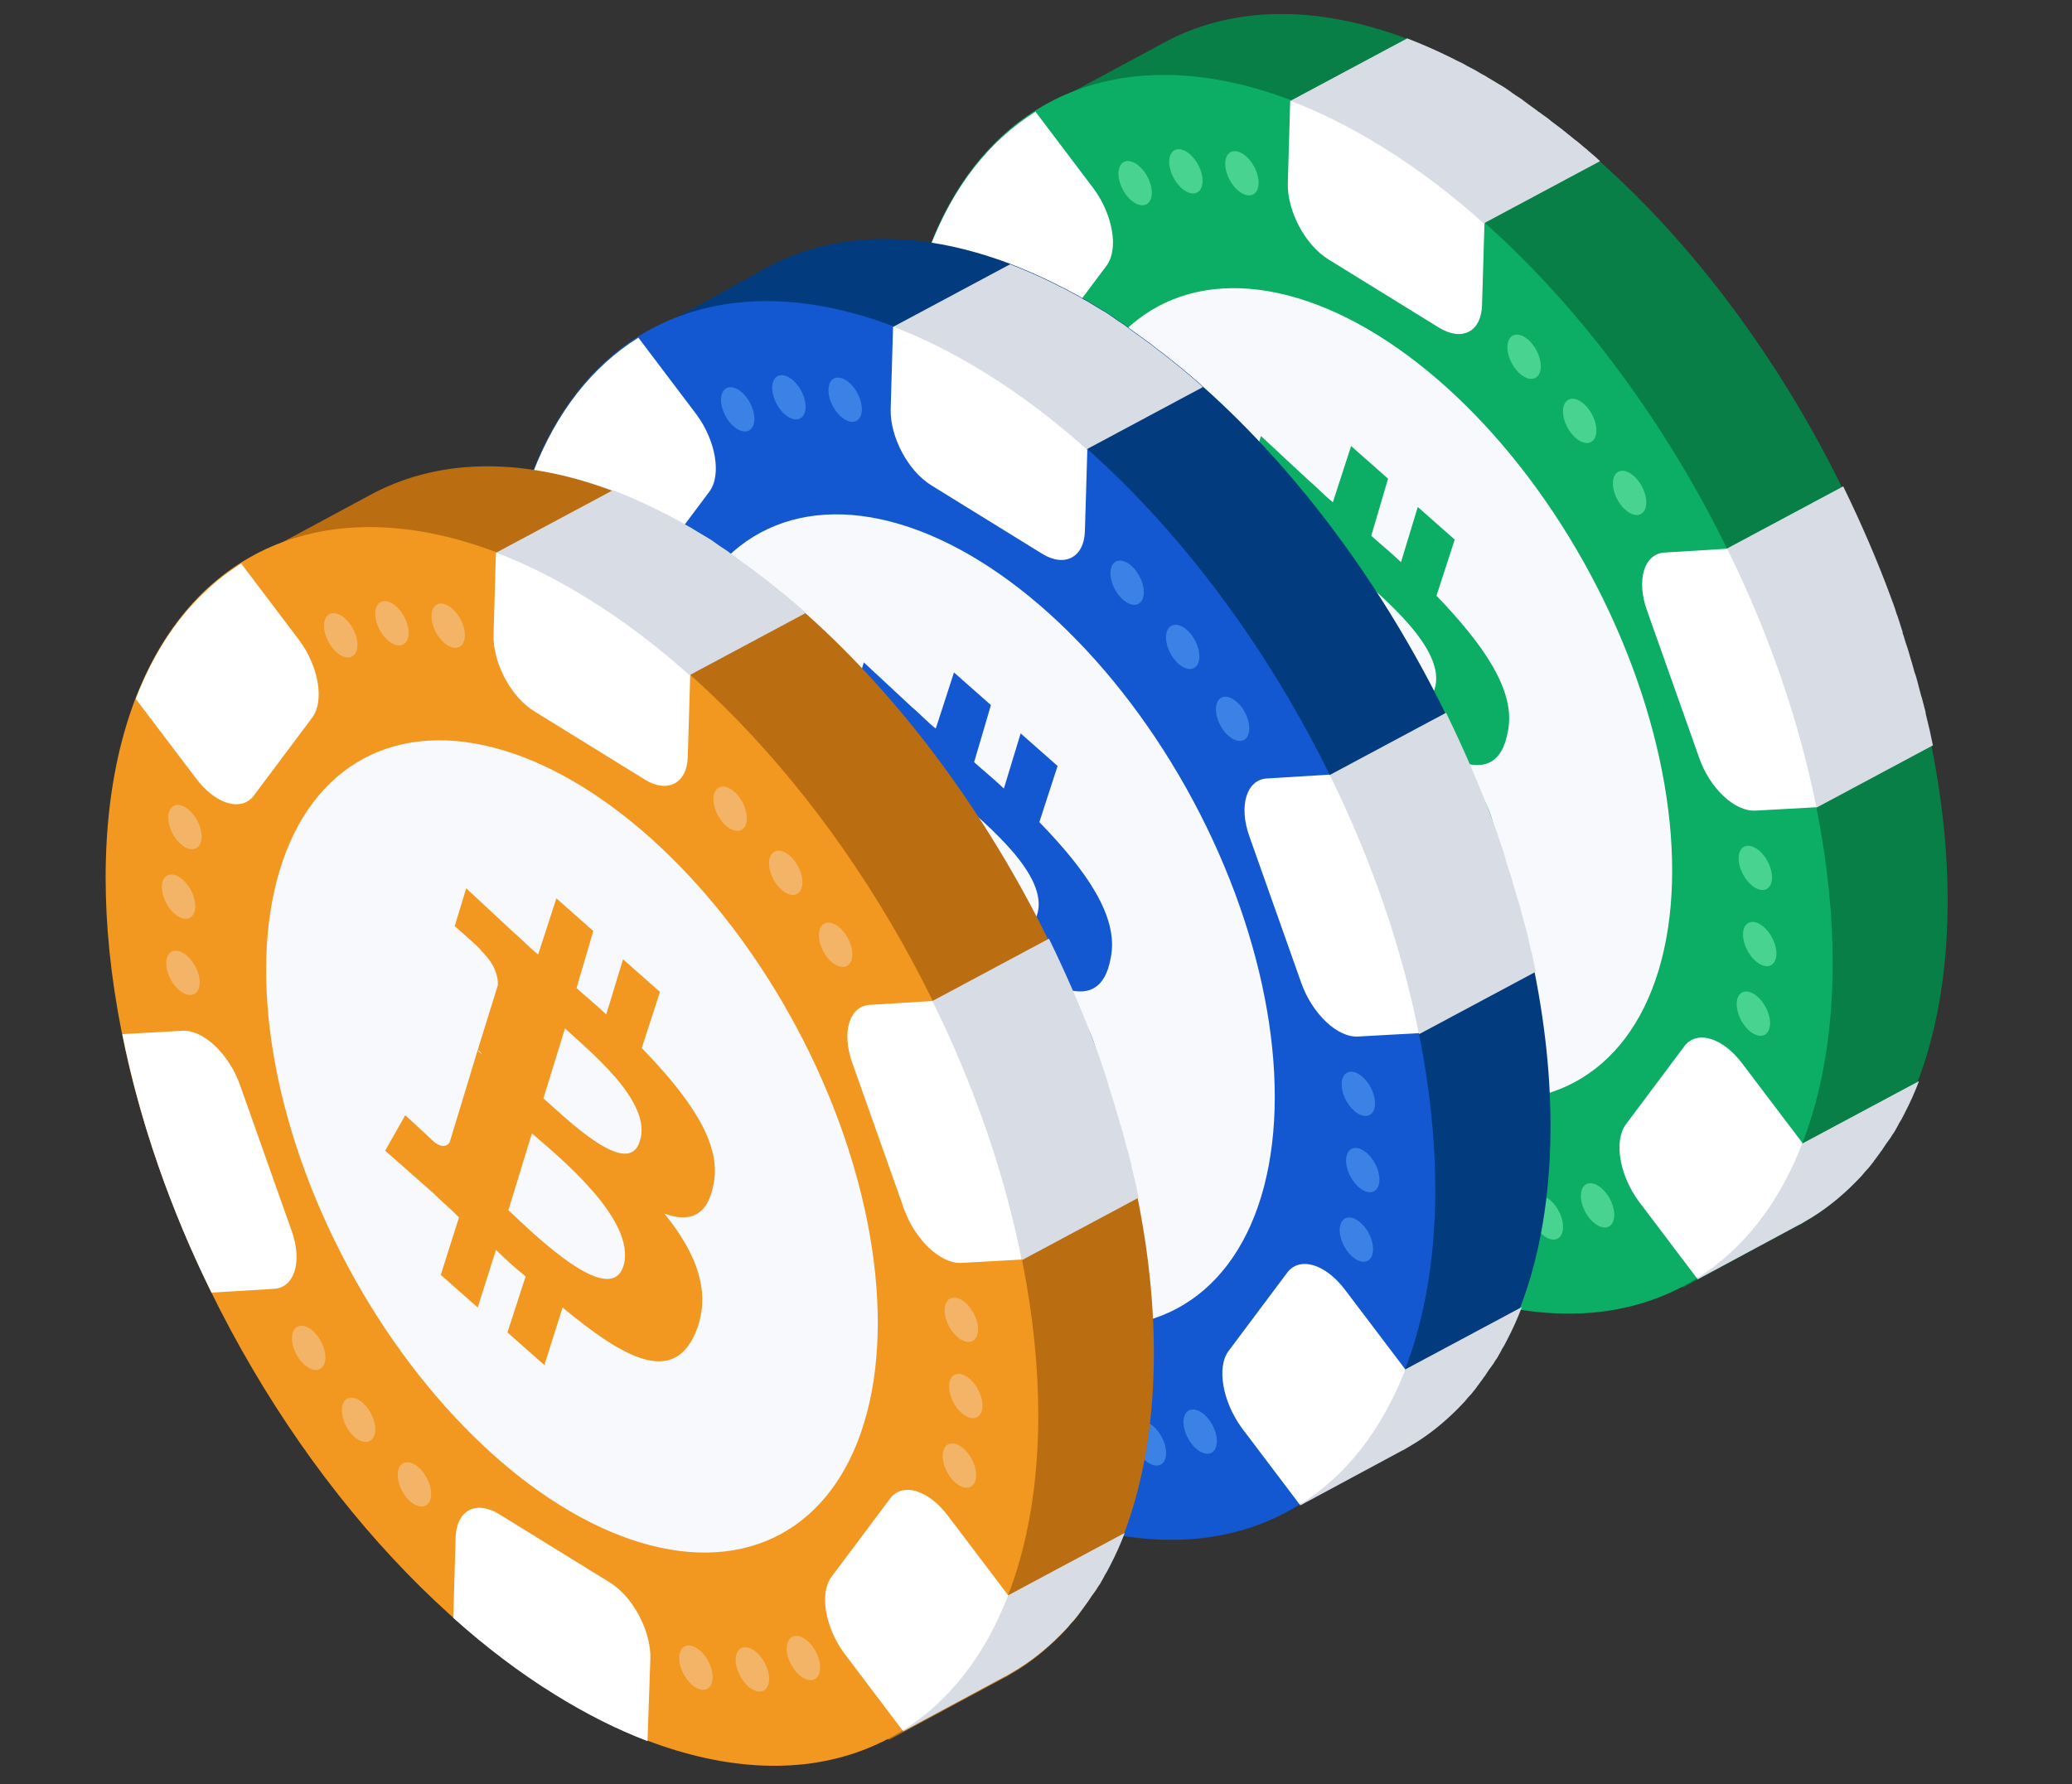 <?xml version="1.0" encoding="UTF-8"?>
<svg width="375" height="323" overflow="visible" preserveAspectRatio="none" version="1.2" viewBox="0 0 432 372" xml:space="preserve" xmlns="http://www.w3.org/2000/svg"><rect x="0" y="0" width="432" height="372" fill="#333333" stroke="none"/><g transform="translate(1 1)"><style type="text/css">
	.st0_1566829093388{display:none;}
	.st1{display:inline;fill:#1358D1;}
	.st2{fill:#051423;}
	.st3{fill:#CFDAE2;}
	.st4{fill:#A5C0D6;}
	.st5{fill:#04542C;}
	.st6_1566829093388{fill:#087F46;}
	.st7_1566829093388{fill:#48D391;}
	.st8_1566829093388{fill:#0CAD64;}
	.st9{fill:#065B31;}
	.st10{display:inline;}
	.st11{fill:#397EE2;}
	.st12{fill:#082242;}
	.st13{fill:#76BBFF;}
	.st14{display:inline;fill:#A5C0D6;}
	.st15{display:inline;fill:#F7F9FC;}
	.st16{display:inline;fill:#0CAD64;}
	.st17{display:inline;fill:#082242;}
	.st18{display:inline;fill:#374B5B;}
	.st19{display:inline;fill:#F9DAA2;}
	.st20{display:inline;fill:#F29820;}
	.st21_1566829093388{fill:#F7F9FC;}
	.st22{fill:#7491A5;}
	.st23_1566829093388{fill:#033B7F;}
	.st24_1566829093388{fill:#3C81E5;}
	.st25_1566829093388{fill:#1358D1;}
	.st26_1566829093388{fill:#F29820;}
	.st27{fill:#0F6B3F;}
	.st28_1566829093388{fill:#BA6D11;}
	.st29_1566829093388{fill:#F4B467;}
	.st30{fill:#163F68;}
	.st31_1566829093388{fill:#FFFFFF;}
	.st32{fill:#EDF1F7;}
	.st33{fill:#446172;}
	.st34{fill:#2C414C;}
	.st35{clip-path:url(#SVGID_2_);}
	.st36{fill:#93530D;}
	.st37{opacity:0.5;fill:#93530D;}
	.st38{clip-path:url(#SVGID_4_);}
	.st39{opacity:0.52;fill:#065B31;}
	.st40{fill:#E08820;}
	.st41{clip-path:url(#SVGID_6_);}
	.st42{fill:#9B570D;}
	.st43{opacity:0.39;fill:#BA6D11;}
	.st44{clip-path:url(#SVGID_8_);}
	.st45{fill:#395460;}
	.st46{fill:#567282;}
	.st47{fill:#C4D9E8;}
	.st48{fill:#753E07;}
	.st49{fill:url(#SVGID_9_);}
	.st50{clip-path:url(#SVGID_11_);}
	.st51{clip-path:url(#SVGID_13_);}
	.st52{clip-path:url(#SVGID_15_);}
	.st53{clip-path:url(#SVGID_17_);}
	.st54{fill:#D3D2D1;}
	.st55{fill:#DB841D;}
	.st56_1566829093388{fill:#D8DDE5;}
</style>
				<path class="st6_1566829093388" d="m299.3 241.6c-0.3-0.2-0.5-0.4-0.8-0.5-0.6-0.4-1.2-0.9-1.9-1.3-0.2-0.2-0.5-0.4-0.7-0.5-0.6-0.5-1.3-0.9-1.9-1.4-0.2-0.2-0.4-0.3-0.6-0.5-0.7-0.5-1.3-1-2-1.5-0.2-0.1-0.3-0.3-0.5-0.4-0.7-0.6-1.4-1.1-2.1-1.7-0.1-0.1-0.2-0.2-0.4-0.3-0.8-0.6-1.5-1.3-2.3-1.9l-0.2-0.2c-27.2-23.4-49.8-57.6-62.9-93.4-0.4-1.1-0.8-2.1-1.1-3.2-0.1-0.2-0.1-0.3-0.2-0.5-0.3-0.9-0.6-1.9-0.9-2.8-0.1-0.2-0.2-0.5-0.2-0.7-0.3-0.8-0.5-1.7-0.8-2.5l-0.3-0.9c-0.2-0.8-0.5-1.6-0.7-2.4-0.1-0.3-0.2-0.7-0.3-1-0.2-0.8-0.4-1.5-0.7-2.3-0.1-0.3-0.2-0.7-0.3-1-0.2-0.8-0.4-1.5-0.6-2.3-0.1-0.3-0.2-0.7-0.3-1-0.2-0.8-0.4-1.5-0.6-2.3-0.1-0.3-0.2-0.7-0.2-1-0.2-0.8-0.4-1.7-0.6-2.5-0.1-0.3-0.1-0.5-0.2-0.8-3-13.6-4.4-27.2-4-40 0.5-15.9 3.7-29.3 9.2-40 0-0.1 0.1-0.2 0.1-0.2 0.3-0.6 0.6-1.2 1-1.8 0.1-0.1 0.1-0.2 0.2-0.4 0.3-0.6 0.6-1.1 0.9-1.6 0.1-0.1 0.2-0.3 0.2-0.4 0.3-0.5 0.6-1 1-1.5 0.1-0.1 0.2-0.3 0.3-0.4 0.3-0.5 0.7-1 1-1.5 0.1-0.1 0.2-0.2 0.3-0.4 0.1-0.1 0.1-0.2 0.2-0.2l-7.5-1.7 23.4-12.6c13.9-7.7 31.5-8.4 51.1-1 3.1 1.2 6.3 2.6 9.5 4.2 0.1 0 0.1 0.1 0.2 0.1 0.7 0.4 1.5 0.7 2.2 1.1 0.2 0.1 0.3 0.2 0.5 0.3 0.6 0.3 1.3 0.7 1.9 1 0.3 0.2 0.7 0.4 1 0.6 0.5 0.3 1 0.5 1.4 0.8 0.8 0.5 1.7 1 2.5 1.5 0.9 0.5 1.8 1.1 2.6 1.7 0.2 0.2 0.5 0.3 0.7 0.5 0.6 0.4 1.3 0.8 1.9 1.3 0.3 0.2 0.5 0.4 0.8 0.6 0.6 0.4 1.2 0.9 1.8 1.3 0.2 0.2 0.5 0.4 0.7 0.5 0.6 0.5 1.3 0.9 1.9 1.4 0.2 0.2 0.4 0.3 0.6 0.5 0.7 0.5 1.3 1 2 1.5 0.2 0.1 0.3 0.3 0.5 0.4 0.7 0.6 1.4 1.1 2.1 1.7 0.1 0.1 0.3 0.2 0.4 0.3 0.8 0.6 1.5 1.3 2.3 1.9l0.2 0.2c0.8 0.7 1.7 1.4 2.5 2.2 20.1 17.9 37.6 41.8 50.4 67.8 3.7 7.6 7.1 15.4 10 23.3 0.4 1.1 0.8 2.1 1.1 3.2 0.1 0.2 0.1 0.3 0.2 0.5 0.3 0.9 0.6 1.8 0.9 2.8 0.1 0.3 0.2 0.5 0.2 0.8 0.3 0.8 0.5 1.7 0.8 2.5l0.3 0.9c0.2 0.8 0.5 1.6 0.7 2.4 0.1 0.3 0.2 0.7 0.3 1 0.2 0.8 0.4 1.5 0.7 2.3 0.1 0.4 0.2 0.7 0.3 1.1 0.2 0.8 0.4 1.5 0.6 2.3 0.1 0.4 0.2 0.7 0.3 1 0.2 0.8 0.4 1.5 0.6 2.3 0.1 0.3 0.2 0.7 0.2 1 0.2 0.8 0.4 1.7 0.6 2.5 0.1 0.3 0.1 0.5 0.2 0.8 0.2 1.1 0.5 2.2 0.7 3.3 2.5 12.5 3.7 24.9 3.3 36.8-0.4 12.7-2.6 23.9-6.2 33.3-0.9 2.4-1.9 4.6-3 6.7 0 0.1-0.1 0.2-0.1 0.2-0.3 0.6-0.6 1.2-1 1.8-0.1 0.1-0.1 0.2-0.2 0.4-0.3 0.5-0.6 1.1-0.9 1.6-0.1 0.1-0.2 0.3-0.3 0.4-0.3 0.5-0.6 1-1 1.5-0.1 0.1-0.2 0.3-0.3 0.4-0.3 0.5-0.7 1-1 1.5-0.1 0.1-0.2 0.2-0.3 0.4-0.4 0.5-0.7 1-1.1 1.5-0.1 0.1-0.2 0.2-0.2 0.3l-1.2 1.5-0.2 0.2c-0.5 0.5-0.9 1.1-1.4 1.6-3 3.2-6.3 6-9.8 8.2-0.7 0.4-1.3 0.8-2 1.2l-0.5 0.3-0.6 0.3-23.8 12.8-14.7-4.5 6.4-3.2c-5.8-0.8-11.8-2.3-18-4.7-2.4-0.9-4.7-1.9-7.1-3l-2.4-1.2c-0.1 0-0.1-0.1-0.2-0.1-0.7-0.4-1.5-0.7-2.2-1.1-0.2-0.1-0.3-0.2-0.5-0.3-0.7-0.4-1.3-0.7-2-1.1-0.3-0.2-0.7-0.4-1-0.6l-1.5-0.9c-0.8-0.5-1.7-1-2.5-1.5-0.9-0.5-1.8-1.1-2.6-1.7-0.2-0.2-0.5-0.3-0.7-0.5-0.3-0.5-0.9-0.9-1.6-1.4z" vector-effect="non-scaling-stroke"/>
					<ellipse class="st8_1566829093388" transform="matrix(.881 -.473 .473 .881 -34.306 151.26)" cx="283.9" cy="143.9" rx="80.8" ry="140" vector-effect="non-scaling-stroke"/>
					<ellipse class="st21_1566829093388" transform="matrix(.881 -.473 .473 .881 -34.306 151.26)" cx="283.9" cy="143.9" rx="53" ry="91.8" vector-effect="non-scaling-stroke"/>
				<polygon class="st31_1566829093388" points="268.1 20 273.1 36.2 308.6 45.6 301.2 21.5" vector-effect="non-scaling-stroke"/>
							<ellipse class="st7_1566829093388" transform="matrix(.881 -.473 .473 .881 -2.066 165.52)" cx="328.4" cy="86.9" rx="2.9" ry="5" vector-effect="non-scaling-stroke"/>
								<ellipse class="st7_1566829093388" transform="matrix(.881 -.473 .473 .881 2.901 158.47)" cx="316.8" cy="73.5" rx="2.9" ry="5" vector-effect="non-scaling-stroke"/>
								<ellipse class="st7_1566829093388" transform="matrix(.881 -.473 .473 .881 -7.922 172.24)" cx="338.8" cy="101.9" rx="2.9" ry="5" vector-effect="non-scaling-stroke"/>
							<ellipse class="st7_1566829093388" transform="matrix(.881 -.473 .473 .881 -49.172 196.22)" cx="365.9" cy="196" rx="2.9" ry="5" vector-effect="non-scaling-stroke"/>
								<ellipse class="st7_1566829093388" transform="matrix(.881 -.473 .473 .881 -41.778 193.92)" cx="365" cy="180.1" rx="2.9" ry="5" vector-effect="non-scaling-stroke"/>
								<ellipse class="st7_1566829093388" transform="matrix(.881 -.473 .473 .881 -56.212 197.34)" cx="364.6" cy="210.5" rx="2.9" ry="5" vector-effect="non-scaling-stroke"/>
							<ellipse class="st7_1566829093388" transform="matrix(.881 -.473 .473 .881 -81.412 181.95)" cx="321.4" cy="253" rx="2.9" ry="5" vector-effect="non-scaling-stroke"/>
								<ellipse class="st7_1566829093388" transform="matrix(.881 -.473 .473 .881 -78.984 186.7)" cx="332.1" cy="250.5" rx="2.9" ry="5" vector-effect="non-scaling-stroke"/>
								<ellipse class="st7_1566829093388" transform="matrix(.881 -.473 .473 .881 -82.596 176.36)" cx="309.7" cy="252.6" rx="2.9" ry="5" vector-effect="non-scaling-stroke"/>
							<ellipse class="st7_1566829093388" transform="matrix(.881 -.473 .473 .881 -66.546 136.99)" cx="239.3" cy="200.9" rx="2.9" ry="5" vector-effect="non-scaling-stroke"/>
								<ellipse class="st7_1566829093388" transform="matrix(.881 -.473 .473 .881 -71.513 144.04)" cx="250.9" cy="214.3" rx="2.9" ry="5" vector-effect="non-scaling-stroke"/>
								<ellipse class="st7_1566829093388" transform="matrix(.881 -.473 .473 .881 -60.691 130.28)" cx="228.9" cy="185.9" rx="2.9" ry="5" vector-effect="non-scaling-stroke"/>
							<ellipse class="st7_1566829093388" transform="matrix(.881 -.473 .473 .881 -19.44 106.29)" cx="201.8" cy="91.8" rx="2.9" ry="5" vector-effect="non-scaling-stroke"/>
								<ellipse class="st7_1566829093388" transform="matrix(.881 -.473 .473 .881 -26.835 108.59)" cx="202.7" cy="107.7" rx="2.9" ry="5" vector-effect="non-scaling-stroke"/>
								<ellipse class="st7_1566829093388" transform="matrix(.881 -.473 .473 .881 -12.401 105.17)" cx="203.1" cy="77.3" rx="2.9" ry="5" vector-effect="non-scaling-stroke"/>
							<ellipse class="st7_1566829093388" transform="matrix(.881 -.473 .473 .881 12.8 120.56)" cx="246.3" cy="34.8" rx="2.9" ry="5" vector-effect="non-scaling-stroke"/>
								<ellipse class="st7_1566829093388" transform="matrix(.881 -.473 .473 .881 10.372 115.81)" cx="235.7" cy="37.3" rx="2.9" ry="5" vector-effect="non-scaling-stroke"/>
								<ellipse class="st7_1566829093388" transform="matrix(.881 -.473 .473 .881 13.984 126.15)" cx="258" cy="35.2" rx="2.9" ry="5" vector-effect="non-scaling-stroke"/>
				<path class="st8_1566829093388" d="m298.5 123.2l3.8-11.7-7.7-6.8-3.5 11.5c-2.1-2-4.1-3.6-6.2-5.5l3.5-11.9-7.7-6.8-3.8 11.7c-1.8-1.4-3.2-3-5-4.5l-10-9.3-2.4 7.9s5.6 4.8 5.6 5.2c2.9 2.8 3.5 5.5 3.4 7.1l-4.2 13.5c0.3 0.2 0.6 0.4 0.9 0.9-0.3-0.2-0.6-0.4-0.9-0.9l-5.9 19.1c-0.3 0.8-1.6 1.7-3.7-0.3l-5.6-5.2-4.2 7.4 10.1 8.9c1.8 1.8 3.5 3.2 5.3 5l-3.8 12 7.7 6.8 3.8-12c2.1 2 4.1 3.9 6.2 5.5l-3.8 11.7 7.7 6.8 3.8-12c13 10.8 22.9 16 27.6 5.5 3.7-8.4 0.3-16.9-6.4-25.1 5.1 1.9 9.1 0.7 10.3-6.3 1.7-8.4-5.2-18.1-14.9-28.2zm-3.8 45.5c-2.8 9-18.7-6.6-24-11.6l4.9-16c5.3 4.6 21.9 18 19.1 27.6zm3.4-26c-2.4 8.2-15.7-5.1-20.1-8.9l4.5-14.6c4.4 4.2 18.3 15.2 15.6 23.5z" vector-effect="non-scaling-stroke"/>
				<path class="st56_1566829093388" d="m268.1 20l24.3-13c3.1 1.2 6.3 2.6 9.5 4.2 0.1 0 0.1 0.1 0.2 0.1 0.7 0.4 1.5 0.7 2.2 1.1 0.2 0.1 0.3 0.2 0.5 0.3 0.6 0.3 1.3 0.7 1.9 1 0.3 0.2 0.7 0.4 1 0.6 0.5 0.3 1 0.5 1.4 0.8 0.8 0.5 1.7 1 2.5 1.5 0.9 0.5 1.8 1.1 2.6 1.7 0.2 0.2 0.5 0.3 0.7 0.5 0.6 0.4 1.3 0.8 1.9 1.3 0.3 0.2 0.5 0.4 0.8 0.6 0.6 0.4 1.2 0.9 1.8 1.3 0.2 0.2 0.5 0.4 0.7 0.5 0.6 0.5 1.3 0.9 1.9 1.4 0.2 0.2 0.4 0.3 0.6 0.5 0.7 0.5 1.3 1 2 1.5 0.2 0.1 0.3 0.3 0.5 0.4 0.7 0.6 1.4 1.1 2.1 1.7 0.1 0.1 0.3 0.2 0.4 0.3 0.8 0.6 1.5 1.3 2.3 1.9l0.2 0.2c0.8 0.7 1.7 1.4 2.5 2.2l-24.3 13-40.2-25.6z" vector-effect="non-scaling-stroke"/>
				<polygon class="st56_1566829093388" points="359 113.4 361.6 146.8 377.7 167.3 379.8 133.3" vector-effect="non-scaling-stroke"/>
				<path class="st56_1566829093388" d="m359 113.4l24.3-13c3.7 7.6 7.1 15.4 10 23.3 0.4 1.1 0.8 2.1 1.1 3.2 0.1 0.2 0.1 0.3 0.2 0.5 0.3 0.9 0.6 1.8 0.9 2.8 0.1 0.3 0.2 0.5 0.2 0.8 0.3 0.8 0.5 1.7 0.8 2.5l0.3 0.9c0.2 0.8 0.5 1.6 0.7 2.4 0.1 0.3 0.2 0.7 0.3 1 0.2 0.8 0.4 1.5 0.7 2.3 0.1 0.4 0.2 0.7 0.3 1.1 0.2 0.8 0.4 1.5 0.6 2.3 0.1 0.4 0.2 0.7 0.3 1 0.2 0.8 0.4 1.5 0.6 2.3 0.1 0.3 0.2 0.7 0.2 1 0.2 0.8 0.4 1.7 0.6 2.5 0.1 0.3 0.1 0.5 0.2 0.8 0.2 1.1 0.5 2.2 0.7 3.3l-24.3 13-18.7-54z" vector-effect="non-scaling-stroke"/>
				<polygon class="st56_1566829093388" points="374.8 237.4 371.2 253.5 361.4 260.6 352.9 265.6 359.5 248.9" vector-effect="non-scaling-stroke"/>
				<path class="st56_1566829093388" d="m374.8 237.4l24.3-13c-0.9 2.4-1.9 4.6-3 6.7 0 0.1-0.1 0.2-0.1 0.2-0.3 0.6-0.6 1.2-1 1.8-0.1 0.1-0.1 0.2-0.2 0.4-0.3 0.5-0.6 1.1-0.9 1.6-0.1 0.1-0.2 0.3-0.3 0.4-0.3 0.5-0.6 1-1 1.5-0.1 0.1-0.2 0.3-0.3 0.4-0.3 0.5-0.7 1-1 1.5-0.1 0.1-0.2 0.2-0.3 0.4-0.4 0.5-0.7 1-1.1 1.5-0.1 0.1-0.2 0.2-0.2 0.3l-1.2 1.5-0.2 0.2c-0.5 0.5-0.9 1.1-1.4 1.6-3 3.2-6.3 6-9.8 8.2-0.7 0.4-1.3 0.8-2 1.2l-0.5 0.3-0.6 0.3-21 11.3h-0.2l22-28.3z" vector-effect="non-scaling-stroke"/>
					<path class="st31_1566829093388" d="m299 67.3l-23-14.2c-4.9-3-8.6-10.1-8.5-15.8l0.5-17.3c6.3 2.4 12.7 5.6 19.3 9.7 7.3 4.5 14.4 9.9 21.2 16l-0.5 16.8c-0.1 5.6-4.1 7.8-9 4.8z" vector-effect="non-scaling-stroke"/>
					<path class="st31_1566829093388" d="m353.2 156.8l-10.8-30.5c-2.3-6.4-0.6-11.9 3.7-12.1l13-0.8c8.6 17.4 15 35.8 18.6 53.9l-12.6 0.7c-4.4 0.3-9.7-4.7-11.9-11.2z" vector-effect="non-scaling-stroke"/>
					<path class="st31_1566829093388" d="m338 233.4l12.2-16.3c2.6-3.4 8-1.8 12.1 3.7l12.5 16.5c-4.9 12.7-12.4 22.2-22 28.2l-12.1-16c-4-5.4-5.3-12.6-2.7-16.1z" vector-effect="non-scaling-stroke"/>
					<path class="st31_1566829093388" d="m268.7 220.5l23 14.2c4.9 3 8.6 10.1 8.5 15.8l-0.5 17.3c-6.3-2.4-12.7-5.6-19.3-9.7-7.3-4.5-14.4-9.9-21.2-16l0.5-16.8c0.1-5.6 4.2-7.8 9-4.8z" vector-effect="non-scaling-stroke"/>
					<path class="st31_1566829093388" d="m202.7 119.7c4.3-0.2 9.6 4.8 11.9 11.2l10.8 30.5c2.3 6.4 0.6 11.9-3.7 12.1l-13 0.8c-8.6-17.4-15-35.8-18.6-53.9l12.6-0.7z" vector-effect="non-scaling-stroke"/>
					<path class="st31_1566829093388" d="m229.7 54.4l-12.2 16.3c-2.6 3.4-8 1.8-12.1-3.7l-12.5-16.5c4.9-12.7 12.4-22.2 22-28.2l12.1 16c4 5.4 5.3 12.6 2.7 16.1z" vector-effect="non-scaling-stroke"/>
				<path class="st23_1566829093388" d="m216.5 288.7c-0.3-0.2-0.5-0.4-0.8-0.5-0.6-0.4-1.2-0.9-1.9-1.3-0.2-0.2-0.5-0.4-0.7-0.5-0.6-0.5-1.3-0.9-1.9-1.4-0.2-0.2-0.4-0.3-0.6-0.5-0.7-0.5-1.3-1-2-1.5-0.2-0.1-0.3-0.3-0.5-0.4-0.7-0.6-1.4-1.1-2.1-1.7-0.1-0.1-0.2-0.2-0.4-0.3-0.8-0.6-1.5-1.3-2.3-1.9l-0.2-0.2c-27.2-23.3-49.8-57.5-62.8-93.3-0.4-1.1-0.8-2.1-1.1-3.2-0.1-0.2-0.1-0.3-0.2-0.5-0.3-0.9-0.6-1.9-0.9-2.8-0.1-0.2-0.2-0.5-0.2-0.7-0.3-0.8-0.5-1.7-0.8-2.5l-0.3-0.9c-0.2-0.8-0.5-1.6-0.7-2.4-0.1-0.3-0.2-0.7-0.3-1-0.2-0.8-0.4-1.5-0.7-2.3-0.1-0.3-0.2-0.7-0.3-1-0.2-0.8-0.4-1.5-0.6-2.3-0.1-0.3-0.2-0.7-0.3-1-0.2-0.8-0.4-1.5-0.6-2.3-0.1-0.3-0.2-0.7-0.2-1-0.2-0.8-0.4-1.7-0.6-2.5-0.1-0.3-0.1-0.5-0.2-0.8-3-13.6-4.4-27.2-4-40 0.5-15.9 3.7-29.3 9.2-40 0-0.1 0.1-0.2 0.1-0.2 0.3-0.6 0.6-1.2 1-1.8 0.1-0.1 0.1-0.2 0.2-0.4 0.3-0.6 0.6-1.1 0.9-1.6 0.1-0.1 0.2-0.3 0.2-0.4 0.3-0.5 0.6-1 1-1.5 0.1-0.1 0.2-0.3 0.3-0.4 0.3-0.5 0.7-1 1-1.5 0.1-0.1 0.2-0.2 0.3-0.4 0.1-0.1 0.1-0.2 0.2-0.2l-7.5-1.7 23.3-12.9c13.9-7.7 31.5-8.4 51.1-1 3.1 1.2 6.3 2.6 9.5 4.2 0.1 0 0.1 0.1 0.2 0.1 0.7 0.4 1.5 0.7 2.2 1.1 0.2 0.1 0.3 0.2 0.5 0.3 0.6 0.3 1.3 0.7 1.9 1 0.3 0.2 0.7 0.4 1 0.6 0.5 0.3 1 0.5 1.4 0.8 0.8 0.5 1.7 1 2.5 1.5 0.9 0.5 1.8 1.1 2.6 1.7 0.2 0.2 0.5 0.3 0.7 0.5 0.6 0.4 1.3 0.8 1.9 1.3 0.3 0.2 0.5 0.4 0.8 0.6 0.6 0.4 1.2 0.9 1.8 1.3 0.2 0.2 0.5 0.4 0.7 0.5 0.6 0.5 1.3 0.9 1.9 1.4 0.2 0.2 0.4 0.3 0.6 0.5 0.7 0.5 1.3 1 2 1.5 0.2 0.1 0.3 0.3 0.5 0.4 0.7 0.6 1.4 1.1 2.1 1.7 0.1 0.1 0.3 0.2 0.4 0.3 0.8 0.6 1.5 1.3 2.3 1.9l0.2 0.2c0.8 0.7 1.7 1.4 2.5 2.2 20.1 17.9 37.6 41.8 50.4 67.8 3.7 7.6 7.1 15.4 10 23.3 0.4 1.1 0.8 2.1 1.1 3.2 0.1 0.2 0.1 0.3 0.2 0.5 0.3 0.9 0.6 1.8 0.9 2.8 0.1 0.3 0.2 0.5 0.2 0.8 0.3 0.8 0.5 1.7 0.8 2.5l0.3 0.9c0.2 0.8 0.5 1.6 0.7 2.4 0.1 0.3 0.2 0.7 0.3 1 0.2 0.8 0.4 1.5 0.7 2.3 0.1 0.4 0.2 0.7 0.3 1.1 0.2 0.8 0.4 1.5 0.6 2.3 0.1 0.4 0.2 0.7 0.3 1 0.2 0.8 0.4 1.5 0.6 2.3 0.1 0.3 0.2 0.7 0.2 1 0.2 0.8 0.4 1.7 0.6 2.5 0.1 0.3 0.1 0.5 0.2 0.8 0.2 1.1 0.5 2.2 0.7 3.3 2.5 12.5 3.7 24.9 3.3 36.8-0.4 12.7-2.6 23.9-6.2 33.3-0.9 2.4-1.9 4.6-3 6.7 0 0.1-0.1 0.2-0.1 0.2-0.3 0.6-0.6 1.2-1 1.8-0.1 0.1-0.1 0.2-0.2 0.4-0.3 0.5-0.6 1.1-0.9 1.6-0.1 0.1-0.2 0.3-0.3 0.4-0.3 0.5-0.6 1-1 1.5-0.1 0.1-0.2 0.3-0.3 0.4-0.3 0.5-0.7 1-1 1.5-0.1 0.1-0.2 0.2-0.3 0.4-0.4 0.5-0.7 1-1.1 1.5-0.1 0.1-0.2 0.2-0.2 0.3l-1.2 1.5-0.2 0.2c-0.5 0.5-0.9 1.1-1.4 1.6-3 3.2-6.3 6-9.8 8.2-0.7 0.4-1.3 0.8-2 1.2l-0.5 0.3-0.6 0.3-23.8 12.8-14.7-4.5 6.4-3.2c-5.8-0.8-11.8-2.3-18-4.7-2.4-0.9-4.7-1.9-7.1-3l-2.4-1.2c-0.1 0-0.1-0.1-0.2-0.1-0.7-0.4-1.5-0.7-2.2-1.1-0.2-0.1-0.3-0.2-0.5-0.3-0.7-0.4-1.3-0.7-2-1.1-0.3-0.2-0.7-0.4-1-0.6l-1.5-0.9c-0.8-0.5-1.7-1-2.5-1.5-0.9-0.5-1.8-1.1-2.6-1.7-0.2-0.2-0.5-0.3-0.7-0.5-0.3-0.3-0.9-0.7-1.6-1.2z" vector-effect="non-scaling-stroke"/>
					<ellipse class="st25_1566829093388" transform="matrix(.881 -.473 .473 .881 -66.406 117.71)" cx="201" cy="191" rx="80.8" ry="140" vector-effect="non-scaling-stroke"/>
					<ellipse class="st21_1566829093388" transform="matrix(.881 -.473 .473 .881 -66.406 117.71)" cx="201" cy="191" rx="53" ry="91.8" vector-effect="non-scaling-stroke"/>
				<polygon class="st31_1566829093388" points="185.3 67.1 190.3 83.3 225.8 92.7 218.4 68.7" vector-effect="non-scaling-stroke"/>
							<ellipse class="st24_1566829093388" transform="matrix(.881 -.473 .473 .881 -34.166 131.98)" cx="245.6" cy="134" rx="2.9" ry="5" vector-effect="non-scaling-stroke"/>
								<ellipse class="st24_1566829093388" transform="matrix(.881 -.473 .473 .881 -29.199 124.92)" cx="234" cy="120.6" rx="2.9" ry="5" vector-effect="non-scaling-stroke"/>
								<ellipse class="st24_1566829093388" transform="matrix(.881 -.473 .473 .881 -40.022 138.69)" cx="256" cy="149" rx="2.9" ry="5" vector-effect="non-scaling-stroke"/>
							<ellipse class="st24_1566829093388" transform="matrix(.881 -.473 .473 .881 -81.272 162.68)" cx="283.1" cy="243.1" rx="2.9" ry="5" vector-effect="non-scaling-stroke"/>
								<ellipse class="st24_1566829093388" transform="matrix(.881 -.473 .473 .881 -73.878 160.37)" cx="282.2" cy="227.2" rx="2.9" ry="5" vector-effect="non-scaling-stroke"/>
								<ellipse class="st24_1566829093388" transform="matrix(.881 -.473 .473 .881 -88.312 163.79)" cx="281.8" cy="257.6" rx="2.9" ry="5" vector-effect="non-scaling-stroke"/>
							<ellipse class="st24_1566829093388" transform="matrix(.881 -.473 .473 .881 -113.51 148.41)" cx="238.6" cy="300.1" rx="2.9" ry="5" vector-effect="non-scaling-stroke"/>
								<ellipse class="st24_1566829093388" transform="matrix(.881 -.473 .473 .881 -111.08 153.16)" cx="249.2" cy="297.6" rx="2.9" ry="5" vector-effect="non-scaling-stroke"/>
								<ellipse class="st24_1566829093388" transform="matrix(.881 -.473 .473 .881 -114.7 142.81)" cx="226.9" cy="299.7" rx="2.9" ry="5" vector-effect="non-scaling-stroke"/>
							<ellipse class="st24_1566829093388" transform="matrix(.881 -.473 .473 .881 -98.646 103.44)" cx="156.5" cy="248" rx="2.9" ry="5" vector-effect="non-scaling-stroke"/>
								<ellipse class="st24_1566829093388" transform="matrix(.881 -.473 .473 .881 -103.61 110.49)" cx="168.1" cy="261.4" rx="2.9" ry="5" vector-effect="non-scaling-stroke"/>
								<ellipse class="st24_1566829093388" transform="matrix(.881 -.473 .473 .881 -92.791 96.729)" cx="146.1" cy="233" rx="2.9" ry="5" vector-effect="non-scaling-stroke"/>
							<ellipse class="st24_1566829093388" transform="matrix(.881 -.473 .473 .881 -51.54 72.743)" cx="119" cy="138.9" rx="2.9" ry="5" vector-effect="non-scaling-stroke"/>
								<ellipse class="st24_1566829093388" transform="matrix(.881 -.473 .473 .881 -58.935 75.047)" cx="119.9" cy="154.8" rx="2.9" ry="5" vector-effect="non-scaling-stroke"/>
								<ellipse class="st24_1566829093388" transform="matrix(.881 -.473 .473 .881 -44.501 71.627)" cx="120.3" cy="124.4" rx="2.9" ry="5" vector-effect="non-scaling-stroke"/>
							<ellipse class="st24_1566829093388" transform="matrix(.881 -.473 .473 .881 -19.3 87.012)" cx="163.5" cy="81.9" rx="2.9" ry="5" vector-effect="non-scaling-stroke"/>
								<ellipse class="st24_1566829093388" transform="matrix(.881 -.473 .473 .881 -21.728 82.262)" cx="152.8" cy="84.4" rx="2.9" ry="5" vector-effect="non-scaling-stroke"/>
								<ellipse class="st24_1566829093388" transform="matrix(.881 -.473 .473 .881 -18.116 92.608)" cx="175.2" cy="82.4" rx="2.9" ry="5" vector-effect="non-scaling-stroke"/>
				<path class="st25_1566829093388" d="m215.7 170.4l3.8-11.7-7.7-6.8-3.5 11.5c-2.1-2-4.1-3.6-6.2-5.5l3.5-11.9-7.7-6.8-3.8 11.7c-1.8-1.4-3.2-3-5-4.5l-10-9.3-2.4 7.9s5.6 4.8 5.6 5.2c2.9 2.8 3.5 5.5 3.4 7.1l-4.2 13.5c0.3 0.2 0.6 0.4 0.9 0.9-0.3-0.2-0.6-0.4-0.9-0.9l-5.9 19.1c-0.3 0.8-1.6 1.7-3.7-0.3l-5.6-5.2-4.2 7.4 10.1 8.9c1.8 1.8 3.5 3.2 5.3 5l-3.8 12 7.7 6.8 3.8-12c2.1 2 4.1 3.9 6.2 5.5l-3.8 11.7 7.7 6.8 3.8-12c13 10.8 22.9 16 27.6 5.5 3.7-8.4 0.3-16.9-6.4-25.1 5.1 1.9 9.1 0.7 10.3-6.3 1.7-8.5-5.2-18.2-14.9-28.2zm-3.8 45.4c-2.8 9-18.7-6.6-24-11.6l4.9-16c5.2 4.6 21.9 18 19.1 27.6zm3.3-26c-2.4 8.2-15.7-5.1-20.1-8.9l4.5-14.6c4.4 4.2 18.4 15.2 15.6 23.5z" vector-effect="non-scaling-stroke"/>
				<path class="st56_1566829093388" d="m185.3 67.1l24.3-13c3.1 1.2 6.3 2.6 9.5 4.2 0.1 0 0.1 0.1 0.2 0.1 0.7 0.4 1.5 0.7 2.2 1.1 0.2 0.1 0.3 0.2 0.5 0.3 0.6 0.3 1.3 0.7 1.9 1 0.3 0.2 0.7 0.4 1 0.6 0.5 0.3 1 0.5 1.4 0.8 0.8 0.5 1.7 1 2.5 1.5 0.9 0.5 1.8 1.1 2.6 1.7 0.2 0.2 0.5 0.3 0.7 0.5 0.6 0.4 1.3 0.8 1.9 1.3 0.3 0.2 0.5 0.4 0.8 0.6 0.6 0.4 1.2 0.9 1.8 1.3 0.2 0.2 0.5 0.4 0.7 0.5 0.6 0.5 1.3 0.9 1.9 1.4 0.2 0.2 0.4 0.3 0.6 0.5 0.7 0.5 1.3 1 2 1.5 0.2 0.1 0.3 0.3 0.5 0.4 0.7 0.6 1.4 1.1 2.1 1.7 0.1 0.1 0.3 0.2 0.4 0.3 0.8 0.6 1.5 1.3 2.3 1.9l0.2 0.2c0.8 0.7 1.7 1.4 2.5 2.2l-24.3 13-40.2-25.6z" vector-effect="non-scaling-stroke"/>
				<polygon class="st56_1566829093388" points="276.2 160.6 278.7 193.9 294.8 214.4 297 180.4" vector-effect="non-scaling-stroke"/>
				<path class="st56_1566829093388" d="m276.2 160.6l24.3-13c3.7 7.6 7.1 15.4 10 23.3 0.4 1.1 0.8 2.1 1.1 3.2 0.1 0.2 0.1 0.3 0.2 0.5 0.3 0.9 0.6 1.8 0.9 2.8 0.1 0.3 0.2 0.5 0.2 0.8 0.3 0.8 0.5 1.7 0.8 2.5l0.3 0.9c0.2 0.8 0.5 1.6 0.7 2.4 0.1 0.3 0.2 0.7 0.3 1 0.2 0.8 0.4 1.5 0.7 2.3 0.1 0.4 0.2 0.7 0.3 1.1 0.2 0.8 0.4 1.5 0.6 2.3 0.1 0.4 0.2 0.7 0.3 1 0.2 0.8 0.4 1.5 0.6 2.3 0.1 0.3 0.2 0.7 0.2 1 0.2 0.8 0.4 1.7 0.6 2.5 0.1 0.3 0.1 0.5 0.2 0.8 0.2 1.1 0.5 2.2 0.7 3.3l-24.3 13-18.7-54z" vector-effect="non-scaling-stroke"/>
				<polygon class="st56_1566829093388" points="292 284.5 288.4 300.6 278.6 307.7 270 312.7 276.6 296" vector-effect="non-scaling-stroke"/>
				<path class="st56_1566829093388" d="m292 284.5l24.3-13c-0.9 2.4-1.9 4.6-3 6.7 0 0.1-0.1 0.2-0.1 0.2-0.3 0.6-0.6 1.2-1 1.8-0.1 0.1-0.1 0.2-0.2 0.4-0.3 0.5-0.6 1.1-0.9 1.6-0.1 0.1-0.2 0.3-0.3 0.4-0.3 0.5-0.6 1-1 1.5-0.1 0.1-0.2 0.3-0.3 0.4-0.3 0.5-0.7 1-1 1.5-0.1 0.1-0.2 0.2-0.3 0.4-0.4 0.5-0.7 1-1.1 1.5-0.1 0.1-0.2 0.2-0.2 0.3l-1.2 1.5-0.2 0.2c-0.5 0.5-0.9 1.1-1.4 1.6-3 3.2-6.3 6-9.8 8.2-0.7 0.4-1.3 0.8-2 1.2l-0.5 0.3-0.6 0.3-21 11.3h-0.2l22-28.3z" vector-effect="non-scaling-stroke"/>
					<path class="st31_1566829093388" d="m216.2 114.4l-23-14.2c-4.9-3-8.6-10.1-8.5-15.8l0.5-17.3c6.3 2.4 12.7 5.6 19.3 9.7 7.3 4.5 14.4 9.9 21.2 16l-0.5 16.8c-0.1 5.6-4.2 7.8-9 4.8z" vector-effect="non-scaling-stroke"/>
					<path class="st31_1566829093388" d="m270.3 203.9l-10.8-30.5c-2.3-6.4-0.6-11.9 3.7-12.1l13-0.8c8.6 17.4 15 35.8 18.6 53.9l-12.6 0.7c-4.3 0.3-9.6-4.7-11.9-11.2z" vector-effect="non-scaling-stroke"/>
					<path class="st31_1566829093388" d="m255.2 280.6l12.2-16.3c2.6-3.4 8-1.8 12.1 3.7l12.5 16.5c-4.9 12.7-12.4 22.2-22 28.2l-12.1-16c-4-5.5-5.3-12.7-2.7-16.1z" vector-effect="non-scaling-stroke"/>
					<path class="st31_1566829093388" d="m185.9 267.6l23 14.2c4.9 3 8.6 10.1 8.5 15.8l-0.5 17.3c-6.3-2.4-12.7-5.6-19.3-9.7-7.3-4.5-14.4-9.9-21.2-16l0.5-16.8c0.1-5.6 4.1-7.8 9-4.8z" vector-effect="non-scaling-stroke"/>
					<path class="st31_1566829093388" d="m119.9 166.8c4.3-0.2 9.6 4.8 11.9 11.2l10.8 30.5c2.3 6.4 0.6 11.9-3.7 12.1l-13 0.8c-8.6-17.4-15-35.8-18.6-53.9l12.6-0.7z" vector-effect="non-scaling-stroke"/>
					<path class="st31_1566829093388" d="m146.9 101.5l-12.2 16.3c-2.6 3.4-8 1.8-12.1-3.7l-12.5-16.5c4.9-12.7 12.4-22.2 22-28.2l12.1 16c4 5.4 5.3 12.6 2.7 16.1z" vector-effect="non-scaling-stroke"/>
				<path class="st28_1566829093388" d="m133.7 335.8c-0.3-0.2-0.5-0.4-0.8-0.5-0.6-0.4-1.2-0.9-1.9-1.3-0.2-0.2-0.5-0.4-0.7-0.5-0.6-0.5-1.3-0.9-1.9-1.4-0.2-0.2-0.4-0.3-0.6-0.5-0.7-0.5-1.3-1-2-1.5-0.2-0.1-0.3-0.3-0.5-0.4-0.7-0.6-1.4-1.1-2.1-1.7-0.1-0.1-0.2-0.2-0.4-0.3-0.8-0.6-1.5-1.3-2.3-1.9l-0.2-0.2c-27.2-23.3-49.8-57.5-62.8-93.3-0.4-1.1-0.8-2.1-1.1-3.2-0.1-0.2-0.1-0.3-0.2-0.5-0.3-0.9-0.6-1.9-0.9-2.8-0.1-0.2-0.2-0.5-0.2-0.7-0.3-0.8-0.5-1.7-0.8-2.5l-0.3-0.9c-0.2-0.8-0.5-1.6-0.7-2.4-0.1-0.3-0.2-0.7-0.3-1-0.2-0.8-0.4-1.5-0.7-2.3-0.1-0.3-0.2-0.7-0.3-1-0.2-0.8-0.4-1.5-0.6-2.3-0.1-0.3-0.2-0.7-0.3-1-0.2-0.8-0.4-1.5-0.6-2.3-0.1-0.3-0.2-0.7-0.2-1-0.2-0.8-0.4-1.7-0.6-2.5-0.1-0.3-0.1-0.5-0.2-0.8-3-13.6-4.4-27.2-4-40 0.5-15.9 3.7-29.3 9.2-40 0-0.1 0.1-0.2 0.1-0.2 0.3-0.6 0.6-1.2 1-1.8 0.1-0.1 0.1-0.2 0.2-0.4 0.3-0.6 0.6-1.1 0.9-1.6 0.1-0.1 0.2-0.3 0.2-0.4 0.3-0.5 0.6-1 1-1.5 0.1-0.1 0.2-0.3 0.3-0.4 0.3-0.5 0.7-1 1-1.5 0.1-0.1 0.2-0.2 0.3-0.4 0.1-0.1 0.1-0.2 0.2-0.2l-7.5-1.7 23.4-12.6c13.9-7.7 31.5-8.4 51.1-1 3.1 1.2 6.3 2.6 9.5 4.2 0.1 0 0.1 0.1 0.2 0.1 0.7 0.4 1.5 0.7 2.2 1.1 0.2 0.1 0.3 0.2 0.5 0.3 0.6 0.3 1.3 0.7 1.9 1 0.3 0.2 0.7 0.4 1 0.6 0.5 0.3 1 0.5 1.4 0.8 0.8 0.5 1.7 1 2.5 1.5 0.9 0.5 1.8 1.1 2.6 1.7 0.2 0.2 0.5 0.3 0.7 0.5 0.6 0.4 1.3 0.8 1.9 1.3 0.3 0.2 0.5 0.4 0.8 0.6 0.6 0.4 1.2 0.9 1.8 1.3 0.2 0.2 0.5 0.4 0.7 0.5 0.6 0.5 1.3 0.9 1.9 1.4 0.2 0.2 0.4 0.3 0.6 0.5 0.7 0.5 1.3 1 2 1.5 0.2 0.1 0.3 0.3 0.5 0.4 0.7 0.6 1.4 1.1 2.1 1.7 0.1 0.1 0.3 0.2 0.4 0.3 0.8 0.6 1.5 1.3 2.3 1.9l0.2 0.2c0.8 0.7 1.7 1.4 2.5 2.2 20.1 17.9 37.6 41.8 50.4 67.8 3.7 7.6 7.1 15.4 10 23.3 0.4 1.1 0.8 2.1 1.1 3.2 0.1 0.2 0.1 0.3 0.2 0.5 0.3 0.9 0.6 1.8 0.9 2.8 0.1 0.3 0.2 0.5 0.2 0.8 0.3 0.8 0.5 1.7 0.8 2.5l0.3 0.9c0.2 0.8 0.5 1.6 0.7 2.4 0.1 0.3 0.2 0.7 0.3 1 0.2 0.8 0.4 1.5 0.7 2.3 0.1 0.4 0.2 0.7 0.3 1.1 0.2 0.8 0.4 1.5 0.6 2.3 0.1 0.4 0.2 0.7 0.3 1 0.2 0.8 0.4 1.5 0.6 2.3 0.1 0.3 0.2 0.7 0.2 1 0.2 0.8 0.4 1.7 0.6 2.5 0.1 0.3 0.1 0.5 0.2 0.8 0.2 1.1 0.5 2.2 0.7 3.3 2.5 12.5 3.7 24.9 3.3 36.8-0.4 12.7-2.6 23.9-6.2 33.3-0.9 2.4-1.9 4.6-3 6.7 0 0.1-0.1 0.2-0.1 0.2-0.3 0.6-0.6 1.2-1 1.8-0.1 0.1-0.1 0.2-0.2 0.4-0.3 0.5-0.6 1.1-0.9 1.6-0.1 0.1-0.2 0.3-0.3 0.4-0.3 0.5-0.6 1-1 1.5-0.1 0.1-0.2 0.3-0.3 0.4-0.3 0.5-0.7 1-1 1.5-0.1 0.1-0.2 0.2-0.3 0.4-0.4 0.5-0.7 1-1.1 1.5-0.1 0.1-0.2 0.2-0.2 0.3l-1.2 1.5-0.2 0.2c-0.5 0.5-0.9 1.1-1.4 1.6-3 3.2-6.3 6-9.8 8.2-0.7 0.4-1.3 0.8-2 1.2l-0.5 0.3-0.6 0.3-23.8 12.8-14.7-4.5 6.4-3.2c-5.8-0.8-11.8-2.3-18-4.7-2.4-0.9-4.7-1.9-7.1-3l-2.4-1.2c-0.1 0-0.1-0.1-0.2-0.1-0.7-0.4-1.5-0.7-2.2-1.1-0.2-0.1-0.3-0.2-0.5-0.3-0.7-0.4-1.3-0.7-2-1.1-0.3-0.2-0.7-0.4-1-0.6l-1.5-0.9c-0.8-0.5-1.7-1-2.5-1.5-0.9-0.5-1.8-1.1-2.6-1.7-0.2-0.2-0.5-0.3-0.7-0.5-0.4-0.6-1.1-1-1.7-1.5z" vector-effect="non-scaling-stroke"/>
					<ellipse class="st26_1566829093388" transform="matrix(.881 -.473 .473 .881 -98.506 84.162)" cx="118.2" cy="238.1" rx="80.8" ry="140" vector-effect="non-scaling-stroke"/>
					<ellipse class="st21_1566829093388" transform="matrix(.881 -.473 .473 .881 -98.506 84.162)" cx="118.2" cy="238.1" rx="53" ry="91.8" vector-effect="non-scaling-stroke"/>
				<polygon class="st31_1566829093388" points="102.5 114.2 107.5 130.5 143 139.9 135.6 115.8" vector-effect="non-scaling-stroke"/>
							<ellipse class="st29_1566829093388" transform="matrix(.881 -.473 .473 .881 -66.266 98.431)" cx="162.8" cy="181.1" rx="2.9" ry="5" vector-effect="non-scaling-stroke"/>
								<ellipse class="st29_1566829093388" transform="matrix(.881 -.473 .473 .881 -61.299 91.378)" cx="151.2" cy="167.7" rx="2.9" ry="5" vector-effect="non-scaling-stroke"/>
								<ellipse class="st29_1566829093388" transform="matrix(.881 -.473 .473 .881 -72.122 105.14)" cx="173.2" cy="196.1" rx="2.9" ry="5" vector-effect="non-scaling-stroke"/>
							<ellipse class="st29_1566829093388" transform="matrix(.881 -.473 .473 .881 -113.37 129.13)" cx="200.3" cy="290.2" rx="2.9" ry="5" vector-effect="non-scaling-stroke"/>
								<ellipse class="st29_1566829093388" transform="matrix(.881 -.473 .473 .881 -105.98 126.82)" cx="199.4" cy="274.3" rx="2.9" ry="5" vector-effect="non-scaling-stroke"/>
								<ellipse class="st29_1566829093388" transform="matrix(.881 -.473 .473 .881 -120.41 130.24)" cx="199" cy="304.7" rx="2.9" ry="5" vector-effect="non-scaling-stroke"/>
							<ellipse class="st29_1566829093388" transform="matrix(.881 -.473 .473 .881 -145.61 114.86)" cx="155.8" cy="347.2" rx="2.9" ry="5" vector-effect="non-scaling-stroke"/>
								<ellipse class="st29_1566829093388" transform="matrix(.881 -.473 .473 .881 -143.18 119.61)" cx="166.4" cy="344.8" rx="2.9" ry="5" vector-effect="non-scaling-stroke"/>
								<ellipse class="st29_1566829093388" transform="matrix(.881 -.473 .473 .881 -146.8 109.26)" cx="144" cy="346.8" rx="2.9" ry="5" vector-effect="non-scaling-stroke"/>
							<ellipse class="st29_1566829093388" transform="matrix(.881 -.473 .473 .881 -130.75 69.894)" cx="73.7" cy="295.1" rx="2.9" ry="5" vector-effect="non-scaling-stroke"/>
								<ellipse class="st29_1566829093388" transform="matrix(.881 -.473 .473 .881 -135.71 76.948)" cx="85.3" cy="308.6" rx="2.9" ry="5" vector-effect="non-scaling-stroke"/>
								<ellipse class="st29_1566829093388" transform="matrix(.881 -.473 .473 .881 -124.89 63.182)" cx="63.3" cy="280.1" rx="2.9" ry="5" vector-effect="non-scaling-stroke"/>
							<ellipse class="st29_1566829093388" transform="matrix(.881 -.473 .473 .881 -83.64 39.197)" cx="36.2" cy="186" rx="2.9" ry="5" vector-effect="non-scaling-stroke"/>
								<ellipse class="st29_1566829093388" transform="matrix(.881 -.473 .473 .881 -91.035 41.5)" cx="37.1" cy="201.9" rx="2.9" ry="5" vector-effect="non-scaling-stroke"/>
								<ellipse class="st29_1566829093388" transform="matrix(.881 -.473 .473 .881 -76.6 38.08)" cx="37.5" cy="171.5" rx="2.9" ry="5" vector-effect="non-scaling-stroke"/>
							<ellipse class="st29_1566829093388" transform="matrix(.881 -.473 .473 .881 -51.4 53.465)" cx="80.7" cy="129" rx="2.9" ry="5" vector-effect="non-scaling-stroke"/>
								<ellipse class="st29_1566829093388" transform="matrix(.881 -.473 .473 .881 -53.828 48.715)" cx="70" cy="131.5" rx="2.9" ry="5" vector-effect="non-scaling-stroke"/>
								<ellipse class="st29_1566829093388" transform="matrix(.881 -.473 .473 .881 -50.216 59.061)" cx="92.4" cy="129.5" rx="2.9" ry="5" vector-effect="non-scaling-stroke"/>
				<path class="st26_1566829093388" d="m132.8 217.5l3.8-11.7-7.7-6.8-3.5 11.5c-2.1-2-4.1-3.6-6.2-5.5l3.5-11.9-7.7-6.8-3.8 11.7c-1.8-1.4-3.2-3-5-4.5l-10-9.3-2.4 7.9s5.6 4.8 5.6 5.2c2.9 2.8 3.5 5.5 3.4 7.1l-4.2 13.5c0.3 0.2 0.6 0.4 0.9 0.9-0.3-0.2-0.6-0.4-0.9-0.9l-5.8 19.1c-0.3 0.8-1.6 1.7-3.7-0.3l-5.6-5.2-4.2 7.4 10.1 8.9c1.8 1.8 3.5 3.2 5.3 5l-3.8 12 7.7 6.8 3.8-12c2.1 2 4.1 3.9 6.2 5.5l-3.8 11.7 7.7 6.8 3.8-12c13 10.8 22.9 16 27.6 5.5 3.7-8.4 0.3-16.9-6.4-25.1 5.1 1.9 9.1 0.7 10.3-6.3 1.7-8.5-5.3-18.2-15-28.2zm-3.8 45.4c-2.8 9-18.7-6.6-24-11.6l4.9-16c5.3 4.6 21.9 18 19.1 27.6zm3.4-26c-2.4 8.2-15.7-5.1-20.1-8.9l4.5-14.6c4.4 4.2 18.4 15.2 15.6 23.5z" vector-effect="non-scaling-stroke"/>
				<path class="st56_1566829093388" d="m102.5 114.2l24.3-13c3.1 1.2 6.3 2.6 9.5 4.2 0.1 0 0.1 0.1 0.2 0.1 0.7 0.4 1.5 0.7 2.2 1.1 0.2 0.1 0.3 0.2 0.5 0.3 0.6 0.3 1.3 0.7 1.9 1 0.3 0.2 0.7 0.4 1 0.6 0.5 0.3 1 0.5 1.4 0.8 0.8 0.5 1.7 1 2.5 1.5 0.9 0.5 1.8 1.1 2.6 1.7 0.2 0.2 0.5 0.3 0.7 0.5 0.6 0.4 1.3 0.8 1.9 1.3 0.3 0.2 0.5 0.4 0.8 0.6 0.6 0.4 1.2 0.9 1.8 1.3 0.2 0.2 0.5 0.4 0.7 0.5 0.6 0.5 1.3 0.9 1.9 1.4 0.2 0.2 0.4 0.3 0.6 0.5 0.7 0.5 1.3 1 2 1.5 0.2 0.1 0.3 0.3 0.5 0.4 0.7 0.6 1.4 1.1 2.1 1.7 0.1 0.1 0.3 0.2 0.4 0.3 0.8 0.6 1.5 1.3 2.3 1.9l0.2 0.2c0.8 0.7 1.7 1.4 2.5 2.2l-24.3 13-40.2-25.6z" vector-effect="non-scaling-stroke"/>
				<polygon class="st56_1566829093388" points="193.4 207.7 195.9 241 212 261.5 214.2 227.5" vector-effect="non-scaling-stroke"/>
				<path class="st56_1566829093388" d="m193.4 207.7l24.3-13c3.7 7.6 7.1 15.4 10 23.3 0.4 1.1 0.8 2.1 1.1 3.2 0.1 0.2 0.1 0.3 0.2 0.5 0.3 0.9 0.6 1.8 0.9 2.8 0.1 0.3 0.2 0.5 0.2 0.8 0.3 0.8 0.5 1.7 0.8 2.5l0.3 0.9c0.2 0.8 0.5 1.6 0.7 2.4 0.1 0.3 0.2 0.7 0.3 1 0.2 0.8 0.4 1.5 0.7 2.3 0.1 0.4 0.2 0.7 0.3 1.1 0.2 0.8 0.4 1.5 0.6 2.3 0.1 0.4 0.2 0.7 0.3 1 0.2 0.8 0.4 1.5 0.6 2.3 0.1 0.3 0.2 0.7 0.2 1 0.2 0.8 0.4 1.7 0.6 2.5 0.1 0.3 0.1 0.5 0.2 0.8 0.2 1.1 0.5 2.2 0.7 3.3l-24.3 13-18.7-54z" vector-effect="non-scaling-stroke"/>
				<polygon class="st56_1566829093388" points="209.2 331.6 205.5 347.7 195.8 354.8 187.2 359.8 193.8 343.1" vector-effect="non-scaling-stroke"/>
				<path class="st56_1566829093388" d="m209.2 331.6l24.3-13c-0.9 2.4-1.9 4.6-3 6.7 0 0.1-0.1 0.2-0.1 0.2-0.3 0.6-0.6 1.2-1 1.8-0.1 0.1-0.1 0.2-0.2 0.4-0.3 0.5-0.6 1.1-0.9 1.6-0.1 0.1-0.2 0.3-0.3 0.4-0.3 0.5-0.6 1-1 1.5-0.1 0.1-0.2 0.3-0.3 0.4-0.3 0.5-0.7 1-1 1.5-0.1 0.1-0.2 0.2-0.3 0.4-0.4 0.5-0.7 1-1.1 1.5-0.1 0.1-0.2 0.2-0.2 0.3l-1.2 1.5-0.2 0.2c-0.5 0.5-0.9 1.1-1.4 1.6-3 3.2-6.3 6-9.8 8.2-0.7 0.4-1.3 0.8-2 1.2l-0.5 0.3-0.6 0.3-21 11.3h-0.2l22-28.3z" vector-effect="non-scaling-stroke"/>
					<path class="st31_1566829093388" d="m133.4 161.5l-23-14.2c-4.9-3-8.6-10.1-8.5-15.8l0.5-17.3c6.3 2.4 12.7 5.6 19.3 9.7 7.3 4.5 14.4 9.9 21.2 16l-0.5 16.8c-0.1 5.6-4.2 7.8-9 4.8z" vector-effect="non-scaling-stroke"/>
					<path class="st31_1566829093388" d="m187.5 251.1l-10.8-30.5c-2.3-6.4-0.6-11.9 3.7-12.1l13-0.8c8.6 17.4 15 35.8 18.6 53.9l-12.6 0.7c-4.3 0.2-9.6-4.8-11.9-11.2z" vector-effect="non-scaling-stroke"/>
					<path class="st31_1566829093388" d="m172.4 327.7l12.2-16.3c2.6-3.4 8-1.8 12.1 3.7l12.5 16.5c-4.9 12.7-12.4 22.2-22 28.2l-12.1-16c-4.1-5.5-5.3-12.7-2.7-16.1z" vector-effect="non-scaling-stroke"/>
					<path class="st31_1566829093388" d="m103.1 314.7l23 14.2c4.9 3 8.6 10.1 8.5 15.8l-0.6 17.3c-6.3-2.4-12.7-5.6-19.3-9.7-7.3-4.5-14.4-9.9-21.2-16l0.5-16.8c0.2-5.6 4.2-7.8 9.1-4.8z" vector-effect="non-scaling-stroke"/>
					<path class="st31_1566829093388" d="m37.1 213.9c4.3-0.2 9.6 4.8 11.9 11.2l10.8 30.5c2.3 6.4 0.6 11.9-3.7 12.1l-13 0.8c-8.6-17.4-15-35.8-18.6-53.9l12.6-0.7z" vector-effect="non-scaling-stroke"/>
					<path class="st31_1566829093388" d="m64.1 148.6l-12.2 16.3c-2.6 3.4-8 1.8-12.1-3.7l-12.5-16.5c4.9-12.7 12.4-22.2 22-28.2l12.1 16c4 5.4 5.3 12.6 2.7 16.1z" vector-effect="non-scaling-stroke"/>
</g></svg>
